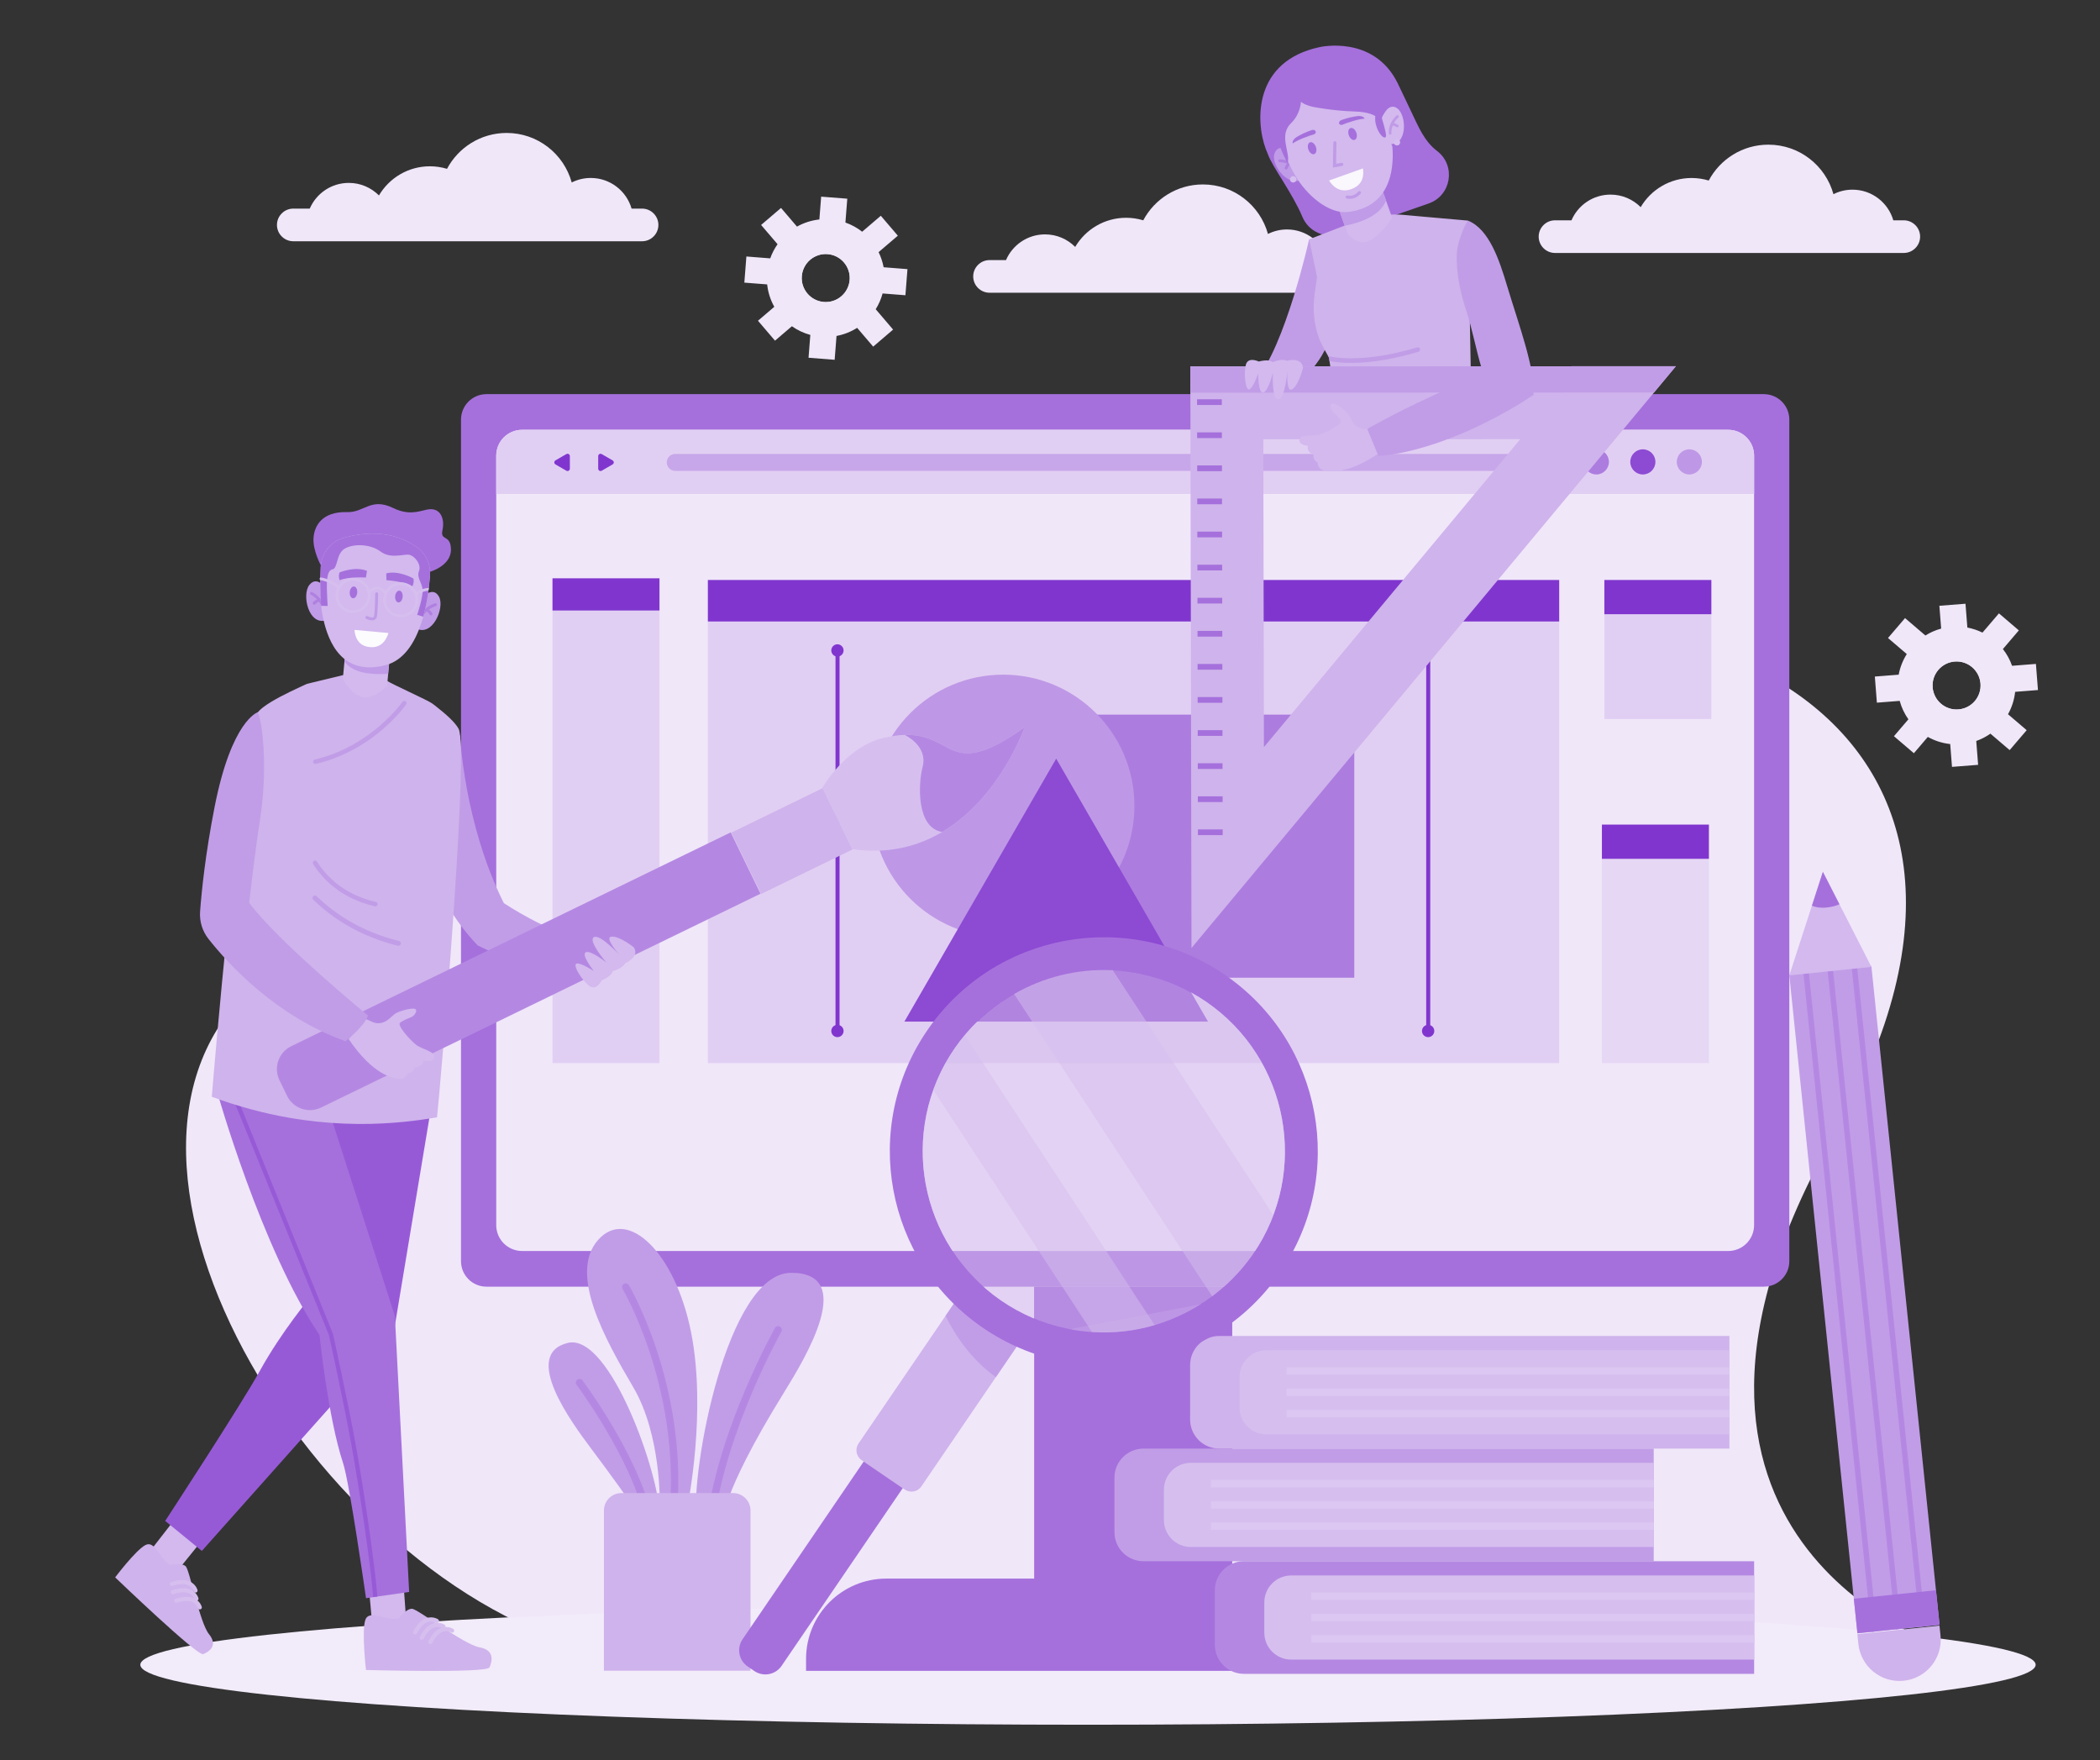 <?xml version="1.0" encoding="utf-8"?>
<!-- Generator: Adobe Illustrator 17.0.0, SVG Export Plug-In . SVG Version: 6.00 Build 0)  -->
<!DOCTYPE svg PUBLIC "-//W3C//DTD SVG 1.1//EN" "http://www.w3.org/Graphics/SVG/1.1/DTD/svg11.dtd">
<svg version="1.1" id="Layer_1" xmlns="http://www.w3.org/2000/svg" xmlns:xlink="http://www.w3.org/1999/xlink" x="0px" y="0px"
	 viewBox="0 0 550 461" enable-background="new 0 0 550 461" xml:space="preserve">
<rect x="0" y="0" width="550" height="461" fill="#333333" stroke="none"/>
<g id="Layer_5">
	<g>
		<path fill="#F0E7F9" d="M339.967,174.583c99.771-35.137,202.327,13.555,140.408,122.523
			c-60.231,105.999,28.454,134.087,28.454,134.087l-362.726-1.961C72.284,402.519,9.472,286.387,78.56,249.86
			c0,0,43.957-8.46,47.905-39.135s-13.535-55.836,14.663-75.119s75.622-13.981,119.56,23.594
			C294.526,188.137,339.967,174.583,339.967,174.583z"/>
	</g>
	<ellipse fill="#F2EBFA" cx="284.948" cy="435.963" rx="248.198" ry="15.703"/>
	<g>
		<path fill="#F0E7F9" d="M172.436,58.904c0,1.173-0.478,2.243-1.257,3.017c-0.769,0.779-1.839,1.257-3.012,1.257H76.805
			c-2.347,0-4.269-1.923-4.269-4.274c0-1.173,0.478-2.243,1.257-3.017c0.769-0.779,1.839-1.257,3.012-1.257h4.318
			c1.706-3.963,5.644-6.733,10.229-6.733c3.086,0,5.876,1.257,7.897,3.283c2.691-4.565,7.655-7.631,13.339-7.631
			c1.563,0,3.066,0.236,4.486,0.665c2.972-5.59,8.848-9.396,15.621-9.396c8.134,0,14.976,5.492,17.041,12.965
			c1.498-0.749,3.189-1.178,4.983-1.178c5.072,0,9.351,3.387,10.697,8.025h2.751C170.513,54.63,172.436,56.553,172.436,58.904z"/>
		<path fill="#F0E7F9" d="M502.888,61.969c0,1.173-0.478,2.243-1.257,3.017c-0.769,0.779-1.839,1.257-3.012,1.257h-91.362
			c-2.347,0-4.269-1.923-4.269-4.274c0-1.173,0.478-2.243,1.257-3.017c0.769-0.779,1.839-1.257,3.012-1.257h4.318
			c1.706-3.963,5.644-6.733,10.229-6.733c3.086,0,5.876,1.257,7.897,3.283c2.691-4.565,7.655-7.631,13.339-7.631
			c1.563,0,3.066,0.237,4.486,0.665c2.972-5.59,8.848-9.395,15.621-9.395c8.134,0,14.976,5.492,17.041,12.964
			c1.498-0.749,3.189-1.178,4.983-1.178c5.072,0,9.351,3.387,10.697,8.025h2.751C500.965,57.695,502.888,59.617,502.888,61.969z"/>
		<path fill="#F0E7F9" d="M354.787,72.385c0,1.173-0.478,2.243-1.257,3.017c-0.769,0.779-1.839,1.257-3.012,1.257h-91.362
			c-2.347,0-4.269-1.923-4.269-4.274c0-1.173,0.478-2.243,1.257-3.017c0.769-0.779,1.839-1.257,3.012-1.257h4.318
			c1.706-3.963,5.644-6.733,10.228-6.733c3.086,0,5.876,1.257,7.897,3.283c2.691-4.565,7.655-7.631,13.339-7.631
			c1.563,0,3.066,0.236,4.486,0.665c2.972-5.59,8.848-9.395,15.621-9.395c8.134,0,14.976,5.492,17.041,12.965
			c1.498-0.749,3.189-1.178,4.983-1.178c5.072,0,9.351,3.387,10.697,8.025h2.751C352.865,68.111,354.787,70.034,354.787,72.385z"/>
	</g>
	<rect x="270.855" y="336.947" fill="#A570DC" width="51.871" height="99.331"/>
	<path fill="#A570DC" d="M382.643,437.556H211.111v-3.138c0-11.61,9.412-21.022,21.022-21.022h129.489
		c11.61,0,21.022,9.412,21.022,21.022v3.138H382.643z"/>
	<polygon fill="#975AD7" points="322.726,339.979 270.855,349.861 270.855,336.947 322.726,336.947 	"/>
	<path fill="#A570DC" d="M468.633,109.891v220.381c0,3.687-2.988,6.675-6.676,6.675H127.412c-3.687,0-6.675-2.988-6.675-6.675
		V109.891c0-3.687,2.988-6.676,6.675-6.676h334.545C465.645,103.215,468.633,106.203,468.633,109.891z"/>
	<path fill="#F0E7F9" d="M459.406,119.335v201.493c0,3.746-3.033,6.779-6.779,6.779H136.735c-0.829,0-1.616-0.147-2.351-0.43
		c-2.582-0.945-4.418-3.432-4.418-6.349V119.335c0-3.746,3.033-6.779,6.769-6.779h315.892c0.902,0,1.774,0.178,2.561,0.504
		C457.664,114.067,459.406,116.502,459.406,119.335z"/>
	<g>
		<path fill="#E1CFF3" d="M459.407,119.332v10.031H129.963v-10.031c0-3.743,3.033-6.776,6.776-6.776h315.893
			C456.374,112.556,459.407,115.589,459.407,119.332z"/>
		<path fill="#C7A7E9" d="M174.623,121.09L174.623,121.09c0,1.228,0.995,2.223,2.223,2.223h222.515c1.228,0,2.223-0.995,2.223-2.223
			l0,0c0-1.227-0.995-2.223-2.223-2.223H176.845C175.618,118.867,174.623,119.863,174.623,121.09z"/>
		<g>
			<path fill="#8036CE" d="M149.252,121.09v1.647c0,0.472-0.511,0.768-0.92,0.531l-1.426-0.823l-1.426-0.823
				c-0.409-0.236-0.409-0.827,0-1.063l1.426-0.823l1.426-0.823c0.409-0.236,0.92,0.059,0.92,0.531V121.09z"/>
			<path fill="#8036CE" d="M156.672,121.09v1.647c0,0.472,0.511,0.768,0.92,0.531l1.426-0.823l1.426-0.823
				c0.409-0.236,0.409-0.827,0-1.063l-1.426-0.823l-1.426-0.823c-0.409-0.236-0.92,0.059-0.92,0.531V121.09z"/>
		</g>
		<g>
			<circle fill="#8D4AD3" cx="430.268" cy="120.959" r="3.291"/>
			<circle fill="#AC7CDF" cx="418.091" cy="120.959" r="3.291"/>
			<circle fill="#BE98E6" cx="442.446" cy="120.959" r="3.291"/>
		</g>
	</g>
	<g>
		<rect x="144.702" y="151.45" fill="#E1CFF3" width="28.02" height="126.949"/>
		<rect x="144.702" y="151.45" fill="#8036CE" width="28.02" height="8.424"/>
	</g>
	<g>
		<rect x="419.549" y="215.944" fill="#E6D7F5" width="28.02" height="62.455"/>
		<rect x="419.549" y="215.944" fill="#8036CE" width="28.02" height="8.96"/>
	</g>
	<g>
		<rect x="420.19" y="151.888" fill="#E1CFF3" width="28.02" height="36.403"/>
		<rect x="420.19" y="151.888" fill="#8036CE" width="28.02" height="8.96"/>
	</g>
	<g>
		<g>
			<g>
				<g>
					<rect x="185.396" y="151.89" fill="#E1CFF3" width="222.962" height="126.509"/>
					<g>
						<rect x="285.801" y="187.142" fill="#AC7CDF" width="68.895" height="68.895"/>
						<circle fill="#BE98E6" cx="262.728" cy="211.054" r="34.382"/>
						<polygon fill="#8D4AD3" points="276.625,267.534 236.869,267.534 256.747,233.104 276.625,198.674 296.503,233.104 
							316.381,267.534 						"/>
					</g>
					<rect x="185.396" y="151.89" fill="#8036CE" width="222.962" height="10.861"/>
				</g>
			</g>
		</g>
		<g>
			<g>
				<path fill="#8036CE" d="M219.353,270.52c-0.294,0-0.531-0.238-0.531-0.531V170.09c0-0.294,0.238-0.531,0.531-0.531
					c0.294,0,0.531,0.237,0.531,0.531v99.899C219.884,270.283,219.647,270.52,219.353,270.52z"/>
			</g>
			<circle fill="#8036CE" cx="219.328" cy="170.332" r="1.612"/>
			<circle fill="#8036CE" cx="219.328" cy="269.989" r="1.612"/>
		</g>
		<g>
			<g>
				<path fill="#8036CE" d="M374.06,270.52c-0.294,0-0.531-0.238-0.531-0.531V170.09c0-0.294,0.237-0.531,0.531-0.531
					s0.531,0.237,0.531,0.531v99.899C374.591,270.283,374.354,270.52,374.06,270.52z"/>
			</g>
			<circle fill="#8036CE" cx="374.036" cy="170.332" r="1.613"/>
			<circle fill="#8036CE" cx="374.036" cy="269.989" r="1.613"/>
		</g>
	</g>
	<g>
		<g>
			<g>
				<g>
					<path fill="#D3B9EE" d="M46.142,397.401l-6.503,8.363c0,0,1.188,3.738,6.003,6.619l7.777-9.622L46.142,397.401z"/>
					<g>
						<g>
							<path fill="#CFB3EC" d="M44.562,409.793c0,0,3.042-0.63,4.083,0.381c1.041,1.011,3.653,14.768,6.097,17.778
								s-0.016,4.609-1.521,5.219c-1.504,0.61-23.059-20.094-23.059-20.094s5.328-7.078,7.898-8.452
								C40.63,403.25,41.835,408.336,44.562,409.793z"/>
						</g>
						<g>
							<g>
								<path fill="#D6BFEF" d="M45.065,417.408c-0.131-0.055-0.24-0.16-0.293-0.299c-0.103-0.271,0.042-0.571,0.323-0.67
									c0.094-0.033,2.328-0.807,4.064-0.406c2.311,0.531,2.799,2.439,2.819,2.52c0.069,0.281-0.113,0.562-0.405,0.627
									c-0.292,0.066-0.584-0.109-0.653-0.39c-0.013-0.052-0.37-1.361-2.015-1.741c-1.415-0.327-3.417,0.365-3.437,0.372
									C45.332,417.468,45.188,417.46,45.065,417.408z"/>
							</g>
							<g>
								<path fill="#D6BFEF" d="M44.817,415.279c-0.131-0.055-0.24-0.16-0.293-0.299c-0.103-0.271,0.042-0.571,0.324-0.67
									c0.094-0.033,2.328-0.808,4.064-0.407c2.313,0.532,2.8,2.439,2.819,2.52c0.069,0.281-0.113,0.562-0.405,0.627
									c-0.292,0.066-0.585-0.109-0.653-0.39c-0.014-0.052-0.371-1.361-2.015-1.742c-1.421-0.327-3.417,0.365-3.437,0.372
									C45.084,415.339,44.941,415.331,44.817,415.279z"/>
							</g>
							<g>
								<path fill="#D6BFEF" d="M45.938,419.683c-0.131-0.055-0.24-0.16-0.293-0.299c-0.103-0.271,0.042-0.571,0.324-0.67
									c0.094-0.033,2.328-0.807,4.064-0.407c2.313,0.532,2.799,2.439,2.819,2.52c0.068,0.281-0.113,0.562-0.406,0.627
									c-0.292,0.066-0.585-0.109-0.653-0.39c-0.014-0.052-0.371-1.361-2.015-1.741c-1.421-0.328-3.417,0.365-3.437,0.372
									C46.206,419.743,46.062,419.735,45.938,419.683z"/>
							</g>
						</g>
					</g>
				</g>
				<g>
					<path fill="#975AD7" d="M87.234,283.852l-5.871,55.749c0,0-7.697,9.175-13.314,19.406
						c-4.714,8.587-24.785,39.286-24.785,39.286l9.602,7.852l50.086-56.213l11.079-66.649L87.234,283.852z"/>
				</g>
			</g>
			<g>
				<g>
					<path fill="#D3B9EE" d="M96.398,413.449l0.986,10.815c0,0,3.484,2.096,9.068,1.101l-0.915-12.642L96.398,413.449z"/>
					<g>
						<g>
							<path fill="#CFB3EC" d="M104.481,423.845c0,0,1.902-2.633,3.444-2.544s13.561,9.366,17.644,10.088
								c4.083,0.722,3.335,3.731,2.611,5.273c-0.724,1.543-32.328,0.658-32.328,0.658s-1.165-10.202-0.17-13.105
								S101.307,424.574,104.481,423.845z"/>
						</g>
						<g>
							<g>
								<path fill="#D6BFEF" d="M110.626,429.401c-0.134,0.05-0.288,0.046-0.427-0.022c-0.27-0.132-0.381-0.457-0.249-0.727
									c0.044-0.09,1.098-2.218,2.639-3.119c2.05-1.202,3.776-0.109,3.849-0.061c0.252,0.163,0.323,0.5,0.159,0.752
									c-0.163,0.252-0.5,0.323-0.752,0.159c-0.047-0.029-1.247-0.765-2.708,0.089c-1.256,0.735-2.203,2.64-2.212,2.66
									C110.862,429.262,110.753,429.355,110.626,429.401z"/>
							</g>
							<g>
								<path fill="#D6BFEF" d="M108.914,427.976c-0.134,0.049-0.288,0.046-0.427-0.022c-0.269-0.132-0.381-0.457-0.249-0.727
									c0.044-0.09,1.098-2.218,2.639-3.12c2.052-1.203,3.776-0.109,3.849-0.061c0.252,0.163,0.323,0.5,0.159,0.752
									c-0.163,0.252-0.5,0.323-0.752,0.159c-0.047-0.029-1.248-0.765-2.708,0.088c-1.261,0.738-2.202,2.64-2.212,2.66
									C109.15,427.836,109.041,427.929,108.914,427.976z"/>
							</g>
							<g>
								<path fill="#D6BFEF" d="M112.895,430.504c-0.135,0.05-0.288,0.046-0.427-0.022c-0.269-0.132-0.381-0.458-0.249-0.727
									c0.044-0.09,1.098-2.218,2.639-3.12c2.052-1.203,3.776-0.109,3.849-0.061c0.251,0.163,0.323,0.5,0.159,0.752
									c-0.163,0.251-0.5,0.323-0.752,0.159c-0.047-0.029-1.248-0.765-2.708,0.088c-1.261,0.738-2.202,2.64-2.211,2.659
									C113.131,430.364,113.022,430.457,112.895,430.504z"/>
							</g>
						</g>
					</g>
				</g>
				<g>
					<g>
						<path fill="#A570DC" d="M56.734,285.461c0,0,11.711,41.651,26.945,64.121c0,0,2.277,21.863,6.159,33.507
							c1.705,5.093,6.024,35.437,6.024,35.437l1.873-0.269l1.111-0.168l8.312-1.2l-3.736-72.22l-18.307-57.031l-23.636-1.817
							l-1.256-0.09L56.734,285.461z"/>
					</g>
					<g>
						<path fill="#975AD7" d="M60.223,285.73l25.913,63.885c0.011,0.079,3.87,17.421,6.046,29.615
							c1.952,10.848,4.79,29.738,5.553,39.026l1.111-0.168c-0.774-9.378-3.556-27.955-5.553-39.06
							c-2.187-12.205-6.058-29.57-6.091-29.749L61.479,285.82L60.223,285.73z"/>
					</g>
				</g>
			</g>
			<path fill="#C19DE7" d="M112.354,225.735c3.309,12.594,12.793,21.864,12.793,21.864c5.458,2.799,20.083,8.691,25.248,7.846
				c-0.191-3.52,0.21-5.962,0.936-10.259c-7.009-0.49-19.366-8.669-19.366-8.669c-10.464-20.865-11.471-43.964-11.471-43.964
				C112.949,199.976,112.354,225.735,112.354,225.735z"/>
			<g>
				<g>
					<g>
						<path fill="#CFB3EC" d="M56.904,270.666c-0.04,0.401-0.073,0.797-0.108,1.187c-0.641,7.124-1.109,12.647-1.322,15.361
							c6.71,2.491,13.48,4.323,20.312,5.508c0.311,0.052,0.617,0.103,0.928,0.155c0.166,0.027,0.332,0.054,0.498,0.078
							c0.367,0.06,0.737,0.118,1.101,0.168c0.408,0.064,0.813,0.122,1.224,0.18c4.663,0.644,9.353,0.986,14.073,1.03
							c0.954,0.007,1.903,0.002,2.858-0.014c0.062,0,0.121-0.001,0.183-0.001c0.243-0.004,0.486-0.012,0.732-0.019
							c0.148-0.004,0.296-0.009,0.441-0.013c5.507-0.153,11.051-0.72,16.635-1.691c0.127-1.229,0.299-3.054,0.509-5.354
							c0.039-0.428,0.079-0.867,0.118-1.328v-0.003c0.297-3.291,0.651-7.389,1.037-12.022c0.033-0.396,0.067-0.795,0.101-1.199
							c0.255-3.085,0.524-6.39,0.797-9.837c0.03-0.399,0.064-0.798,0.095-1.2c0.278-3.535,0.56-7.208,0.838-10.938
							c0.169-2.277,0.338-4.575,0.5-6.877c0.165-2.331,0.328-4.665,0.483-6.984c0.034-0.505,0.069-1.01,0.1-1.515
							c1.464-21.94,2.376-42.145,1.054-44.529c-0.916-1.65-3.173-3.696-5.859-5.796c-0.328-0.255-0.662-0.513-1.002-0.771
							c-1.147-0.87-10.758-5.144-11.95-6.001l-10.417-1.689c-0.068,0.032-10.4,2.499-10.468,2.528
							c-0.453,0.207-0.913,0.416-1.366,0.626c-3.908,1.803-7.777,3.725-10.063,5.476c-0.333,0.253-0.634,0.504-0.893,0.752
							c-0.207,0.197-0.393,0.39-0.547,0.582c-0.143,0.173-0.294,0.472-0.45,0.887c-1.689,4.493-4.007,22.547-6.136,42.225
							c-0.152,1.41-0.302,2.829-0.453,4.252c-0.066,0.623-0.132,1.249-0.198,1.876c-0.048,0.43-0.094,0.863-0.136,1.293
							c-0.023,0.217-0.045,0.43-0.068,0.647c-0.113,1.071-0.222,2.14-0.328,3.202c-0.081,0.787-0.161,1.572-0.241,2.356
							C58.521,253.171,57.612,262.809,56.904,270.666z"/>
					</g>
				</g>
				<g>
					<g>
						<path fill="#C19DE7" d="M82.049,235.63c5.164,4.991,12.328,9.599,22.151,12.034c0.379,0.094,0.754-0.178,0.786-0.567
							c0-0.004,0.001-0.009,0.001-0.013c0.026-0.31-0.181-0.591-0.483-0.666c-9.574-2.372-16.547-6.864-21.577-11.724
							c-0.375-0.363-1.001-0.134-1.065,0.384c-0.001,0.005-0.001,0.011-0.002,0.016C81.837,235.292,81.905,235.491,82.049,235.63z"
							/>
					</g>
					<g>
						<path fill="#C19DE7" d="M81.929,225.963l0.001,0.027c0.004,0.103,0.034,0.202,0.089,0.29c0.35,0.555,0.746,1.136,1.198,1.729
							c2.473,3.253,7.072,7.509,14.956,9.325c0.05,0.012,0.103,0.016,0.152,0.014c0.256-0.01,0.485-0.19,0.546-0.452
							c0.072-0.312-0.123-0.625-0.437-0.698c-8.486-1.954-13.078-6.857-15.423-10.574C82.688,225.115,81.904,225.362,81.929,225.963
							z"/>
					</g>
					<g>
						<path fill="#C19DE7" d="M81.994,199.525c0,0.004,0.001,0.008,0.001,0.012c0.036,0.346,0.369,0.589,0.708,0.51
							c7.01-1.642,12.445-4.999,16.044-7.834c4.956-3.909,7.521-7.603,7.629-7.759c0.183-0.264,0.116-0.628-0.15-0.81
							c-0.263-0.183-0.628-0.114-0.81,0.15c-0.088,0.13-8.186,11.647-22.977,15.115C82.156,198.974,81.964,199.236,81.994,199.525z"
							/>
					</g>
				</g>
			</g>
			<g>
				<path fill="#A570DC" d="M112.223,149.86c0,0,6.049-1.511,5.88-6.124c-0.144-3.926-2.869-1.938-2.214-4.936
					c0.655-2.998-0.552-6.123-4.115-5.337c-2.36,0.521-4.798,1.504-8.833-0.442c-5.829-2.811-7.523,1.219-12.036,1.09
					c-6.658-0.19-8.6,3.699-8.795,6.808c-0.204,3.244,1.921,7.126,1.921,7.126L112.223,149.86z"/>
				<g>
					<path fill="#C09BE7" d="M110.633,156.432c0,0,2.759-3.056,4.341-0.176c1.582,2.879-1.735,10.655-6.036,8.291L110.633,156.432z"
						/>
					<g>
						<path fill="#AF80E0" d="M110.142,162.159c0.165,0.015,0.327-0.081,0.39-0.243c0.92-2.41,3.574-3.179,3.6-3.187
							c0.202-0.057,0.32-0.266,0.264-0.468s-0.266-0.32-0.467-0.265c-0.124,0.035-3.048,0.873-4.107,3.648
							c-0.075,0.196,0.024,0.416,0.22,0.491C110.075,162.149,110.108,162.156,110.142,162.159z"/>
					</g>
					<g>
						<path fill="#AF80E0" d="M112.842,161.149c0.07,0.007,0.143-0.007,0.21-0.042c0.186-0.097,0.258-0.327,0.161-0.513
							c-0.016-0.031-0.407-0.764-1.316-1.275c-0.182-0.103-0.414-0.038-0.517,0.145s-0.038,0.415,0.145,0.517
							c0.703,0.395,1.011,0.958,1.014,0.964C112.602,161.066,112.718,161.138,112.842,161.149z"/>
					</g>
				</g>
				<g>
					<path fill="#C09BE7" d="M85.279,154.119c0,0-2.161-3.505-4.238-0.959c-2.077,2.546-0.221,10.793,4.436,9.246L85.279,154.119z"
						/>
					<g>
						<path fill="#AF80E0" d="M84.725,159.841c-0.165-0.015-0.307-0.138-0.339-0.31c-0.468-2.537-2.939-3.773-2.964-3.785
							c-0.188-0.092-0.266-0.32-0.175-0.508c0.092-0.188,0.319-0.267,0.507-0.176c0.116,0.056,2.84,1.41,3.379,4.331
							c0.038,0.206-0.098,0.405-0.305,0.443C84.794,159.843,84.759,159.844,84.725,159.841z"/>
					</g>
					<g>
						<g>
							<path fill="#AF80E0" d="M82.252,158.359c-0.07-0.007-0.139-0.032-0.199-0.079c-0.165-0.129-0.195-0.368-0.066-0.534
								c0.022-0.028,0.538-0.678,1.525-1.016c0.198-0.068,0.414,0.038,0.482,0.237c0.068,0.198-0.038,0.415-0.236,0.482
								c-0.763,0.261-1.168,0.76-1.172,0.764C82.504,158.32,82.377,158.37,82.252,158.359z"/>
						</g>
					</g>
				</g>
				<path fill="#D3B9EE" d="M90.532,169.718l-0.727,7.967c0,0,2.006,4.274,5.194,4.843c3.184,0.573,6.381-2.94,6.381-2.94
					l0.752-8.247L90.532,169.718z"/>
				<path fill="#C09BE7" d="M90.532,169.718l-0.322,3.535c1.938,2.589,5.712,3.536,11.455,3.216l0.468-5.128L90.532,169.718z"/>
				<path fill="#D3B9EE" d="M84,148.493c-0.137,3.109-0.196,7.009,0.114,10.156l-0.001,0.009c-0.001,0.009,0.001,0.018,0.003,0.03
					c0,0.003,0.003,0.003,0.002,0.006c0.077,0.769,0.176,1.494,0.296,2.15c0.073,0.385,0.153,0.788,0.247,1.201
					c1.348,6.097,4.941,15.071,16.295,12.151c4.781-1.228,7.63-5.791,9.331-10.866c0.1-0.303,0.196-0.603,0.282-0.892
					c0.059-0.193,0.116-0.379,0.168-0.563l0.079-0.272c0.013-0.047,0.022-0.079,0.027-0.099c0.004-0.012,0.004-0.018,0.004-0.018
					c1.09-3.922,1.568-7.945,1.777-10.832c0.212-2.944-1.149-5.779-3.575-7.461c-6.569-4.561-14.016-3.762-19-2.351
					C86.591,141.82,84.154,144.905,84,148.493z"/>
				
					<ellipse transform="matrix(0.996 0.091 -0.091 0.996 14.464 -7.767)" fill="#A570DC" cx="92.601" cy="155.087" rx="0.983" ry="1.546"/>
				
					<ellipse transform="matrix(0.996 0.091 -0.091 0.996 14.612 -8.842)" fill="#A570DC" cx="104.49" cy="156.174" rx="0.983" ry="1.546"/>
				<path fill="#A570DC" d="M88.926,149.905c0,0,4.026-1.693,7.183-0.409l-0.275,1.746c0,0-4.598-0.289-6.89,0.698
					C88.722,151.275,88.677,150.599,88.926,149.905z"/>
				<path fill="#A570DC" d="M108.285,151.5c0,0-3.801-2.216-7.121-1.346l0.047,1.78c0,0,4.631,0.311,6.792,1.597
					C108.31,152.895,108.443,152.225,108.285,151.5z"/>
				<g>
					<path fill="#C09BE7" d="M97.239,162.449c-0.639-0.058-1.249-0.364-1.344-0.413c-0.186-0.097-0.258-0.326-0.162-0.512
						c0.096-0.186,0.326-0.259,0.512-0.162c0.329,0.17,1.13,0.462,1.505,0.282c0.072-0.035,0.173-0.108,0.218-0.336
						c0.257-1.309,0.3-5.772,0.3-5.817c0.002-0.21,0.174-0.379,0.384-0.377c0.211,0.002,0.378,0.174,0.376,0.383
						c-0.002,0.186-0.043,4.579-0.314,5.957c-0.102,0.519-0.401,0.762-0.635,0.874C97.824,162.451,97.528,162.476,97.239,162.449z"
						/>
				</g>
				<path fill="#FCFBFE" d="M101.732,165.766c-0.419,1.419-1.617,3.992-4.834,3.699c-3.225-0.294-3.908-2.807-4.066-4.511
					L101.732,165.766z"/>
				<path fill="#A570DC" d="M83.999,148.491c-0.134,3.11-0.192,7.008,0.115,10.158l1.703,0.035c0,0-0.171-2.652-0.205-4.372
					c-0.034-1.721-0.065-4.933,1.425-5.198c1.485-0.261,0.966-3.971,3.127-5.361c2.161-1.394,6.713-1.416,9.521,0.688
					c2.808,2.099,6.34,0.439,7.681,0.882c1.345,0.439,3.035,2.502,2.37,4.223c-0.668,1.718,0.748,2.931,0.948,4.792
					c0.2,1.862-1.422,6.675-1.422,6.675l1.587,0.473c1.091-3.923,1.568-7.944,1.778-10.829c0.212-2.946-1.148-5.78-3.574-7.463
					c-6.572-4.561-14.018-3.763-19.001-2.352C86.592,141.82,84.154,144.907,83.999,148.491z"/>
				<g>
					<g>
						<path fill="#D6BFEF" d="M100.37,156.657c0.23-2.521,2.468-4.385,4.99-4.156c2.521,0.23,4.385,2.468,4.155,4.99
							c-0.23,2.521-2.468,4.385-4.99,4.155C102.004,161.417,100.14,159.179,100.37,156.657z M101.083,156.722
							c-0.194,2.128,1.379,4.018,3.508,4.212c2.128,0.194,4.018-1.379,4.212-3.508c0.194-2.128-1.379-4.018-3.508-4.212
							C103.166,153.021,101.277,154.594,101.083,156.722z"/>
					</g>
					<g>
						<path fill="#D6BFEF" d="M87.872,155.517c0.23-2.521,2.468-4.385,4.99-4.156c2.521,0.23,4.385,2.468,4.155,4.99
							c-0.23,2.521-2.468,4.385-4.99,4.156C89.506,160.277,87.642,158.039,87.872,155.517z M88.585,155.582
							c-0.194,2.128,1.379,4.018,3.508,4.212c2.128,0.194,4.018-1.379,4.212-3.508c0.194-2.128-1.379-4.018-3.508-4.212
							C90.668,151.881,88.779,153.454,88.585,155.582z"/>
					</g>
					<g>
						<path fill="#D6BFEF" d="M112.228,153.955c0.18,0.197,0.046,0.646-0.164,0.74c-1.696,0.178-2.91,1.16-2.927,1.174
							c-0.074,0.061-0.168,0.087-0.259,0.079c-0.091-0.008-0.181-0.051-0.243-0.127c-0.128-0.153-0.107-0.379,0.046-0.504
							C108.76,155.251,110.204,154.077,112.228,153.955z"/>
					</g>
					<g>
						<path fill="#D6BFEF" d="M89.01,153.973c-0.08,0.097-0.199,0.144-0.314,0.134c-0.068-0.006-0.133-0.03-0.19-0.075
							c-0.027-0.021-2.351-1.837-4.635-2.105c-0.237-0.246-0.193-0.483,0.003-0.72c2.516,0.258,4.959,2.172,5.077,2.264
							C89.104,153.594,89.131,153.819,89.01,153.973z"/>
					</g>
					<g>
						<path fill="#D6BFEF" d="M96.859,155.302c0.009-0.01,0.96-1.078,2.074-0.977c1.102,0.101,1.763,1.313,1.77,1.326l0.632-0.335
							c-0.034-0.064-0.845-1.567-2.337-1.703c-1.482-0.135-2.63,1.164-2.679,1.22L96.859,155.302z"/>
					</g>
				</g>
			</g>
			<g>
				<g>
					<path fill="#B488E2" d="M75.179,286.959l-1.981-4.069c-1.612-3.312-0.234-7.304,3.079-8.916l115.099-55.998l7.815,16.062
						L84.093,290.037C80.781,291.649,76.791,290.27,75.179,286.959z"/>
					
						<rect x="198.346" y="206.845" transform="matrix(0.438 0.899 -0.899 0.438 314.578 -62.538)" fill="#CFB3EC" width="17.862" height="26.664"/>
					<path fill="#D6BFEF" d="M246.774,217.868c-6.288,3.727-14.093,5.871-23.603,4.505l-7.819-16.061c0,0,6.121-10.709,15.91-13.048
						c2.174-0.516,4.042-0.763,5.678-0.809c0,0,0,0,0.008,0.002c13.281-0.386,11.301,12.233,31.393-1.991
						C268.341,190.466,262.041,208.824,246.774,217.868z"/>
					<path fill="#B488E2" d="M246.774,217.868c-6.775-1.028-6.324-12.523-5.135-17.052c1.423-5.416-4.454-8.247-4.69-8.36
						c13.281-0.386,11.301,12.233,31.393-1.991C268.341,190.466,262.041,208.824,246.774,217.868z"/>
				</g>
			</g>
			<g>
				<g>
					<path fill="#D3B9EE" d="M95.85,266.852l1.659,0.761c1.482,0.68,3.009,0.324,4.282-0.696c0.562-0.451,1.453-1.339,1.898-1.58
						c1.25-0.678,4.161-1.443,4.978-1.133c0.817,0.311-0.006,1.718-0.862,2.108c-0.856,0.389-2.117,0.807-3.01,1.503
						c-0.893,0.696,2.609,4.545,4.178,5.786s5.106,1.716,4.735,3.319c-0.37,1.603-2.796,0.751-2.796,0.751s0.077,1.632-2.356,1.84
						c0,0-0.248,1.451-1.814,1.567c0,0-0.609,1.702-2.256,1.468c-1.647-0.234-6.773-0.997-13.178-10.453L95.85,266.852z"/>
				</g>
				<path fill="#C19DE7" d="M96.38,265.951c0,0-23.584-19.344-31.121-29.535c0,0,1.359-12.126,2.846-21.826
					c0.963-6.285,1.29-12.654,0.895-19c-0.222-3.56-0.655-7.006-1.47-9.074c0,0-6.844,2.006-11.323,24.795
					c-2.438,12.405-3.418,22.25-3.8,27.383c-0.192,2.588,0.592,5.15,2.197,7.188c4.996,6.345,17.524,20.224,35.883,26.786
					C90.486,272.667,95.369,268.882,96.38,265.951z"/>
			</g>
			<path fill="#D3B9EE" d="M166.009,248.09c0,0-3.615-2.93-5.796-2.814s2.072,4.838,2.072,4.838s-5.177-5.663-6.766-4.686
				c-1.589,0.978,3.283,6.623,3.283,6.623s-4.092-3.303-5.384-2.675c-1.292,0.628,2.099,4.9,2.099,4.9s-3.508-2.289-4.54-1.921
				s1.399,4.308,3.301,5.798s3.33-1.426,3.33-1.426s2.665-1.067,2.836-2.405c0,0,2.611-0.672,3.276-2.072
				C163.72,252.249,167.623,250.687,166.009,248.09z"/>
		</g>
	</g>
	<g>
		<g>
			<g>
				<g>
					
						<rect x="401.577" y="329.757" transform="matrix(-0.103 -0.995 0.995 -0.103 199.724 861.28)" fill="#C19DE7" width="173.426" height="21.618"/>
					<g>
						
							<rect x="395.243" y="340.499" transform="matrix(-0.103 -0.995 0.995 -0.103 192.09 855.699)" fill="#B488E2" width="173.426" height="1.441"/>
						
							<rect x="401.577" y="339.845" transform="matrix(-0.103 -0.995 0.995 -0.103 199.725 861.279)" fill="#B488E2" width="173.426" height="1.441"/>
						
							<rect x="407.908" y="339.19" transform="matrix(-0.103 -0.995 0.995 -0.103 207.357 866.854)" fill="#B488E2" width="173.425" height="1.441"/>
					</g>
				</g>
				<g>
					
						<rect x="492.191" y="411.49" transform="matrix(-0.103 -0.995 0.995 -0.103 127.727 959.805)" fill="#A570DC" width="9.069" height="21.618"/>
				</g>
				<path fill="#CFB3EC" d="M486.458,427.934l0.265,2.567c0.614,5.938,5.925,10.255,11.863,9.641l0,0
					c5.938-0.613,10.255-5.925,9.641-11.863l-0.266-2.567L486.458,427.934z"/>
				<g>
					<polygon fill="#D3B9EE" points="490.136,253.205 468.633,255.427 473.527,240.33 474.545,237.189 477.422,228.316 
						481.759,236.806 483.448,240.112 					"/>
					<path fill="#A570DC" d="M481.759,236.806c-0.905,0.396-2.017,0.712-3.371,0.852c-1.616,0.167-2.876-0.067-3.842-0.469
						l2.877-8.873L481.759,236.806z"/>
				</g>
			</g>
		</g>
	</g>
	<g>
		<path fill="#C19DE7" d="M342.866,62.666c0,0-6.222,28.105-14.18,37.222h11.652c0,0,8.45-6.385,8.755-16.262
			C349.398,73.748,342.866,62.666,342.866,62.666z"/>
		<path fill="#A570DC" d="M373.94,53.368c-7.657,2.7-15.337,5.337-23.043,7.895c-3.928,1.305-8.188-0.651-9.788-4.468
			c-0.008-0.02-0.017-0.039-0.025-0.059c-2.563-6.098-7.825-13.043-8.949-16.19l-0.015-0.043c-0.229-0.507-0.439-1.02-0.626-1.533
			c-2.758-7.527-3.03-22.977,14.123-26.632c0,0,14.136-3.302,20.424,9.419c0,0,2.831,5.894,4.843,10.175
			c2.295,4.884,4.038,6.47,5.561,7.657c4.919,3.836,3.651,11.605-2.232,13.68C374.122,53.304,374.031,53.336,373.94,53.368z"/>
		<g>
			<g>
				<path fill="#CFB3EC" d="M344.941,72.55c-0.457,3.972-1.718,7.999-0.033,14.324c0.535,2.008,1.361,3.603,2.923,6.359
					c0.078,0.156,0.167,0.312,0.268,0.469c0.034,0.279,0.067,0.558,0.1,0.837c1.015,7.051,0.748,3.313,0.636,9.115h36.491
					l-0.848-45.885l-11.524-1.015h-0.011l-1.986-0.178l-0.112-0.011l-3.113-0.279c-0.268-0.022-0.535-0.045-0.814-0.067
					c-4.184-0.257-8.367,0.402-12.283,1.908l-0.134,0.045l-1.729,0.669l-0.1,0.045l-1.696,0.647l-8.11,3.135
					C343.279,64.495,344.573,70.709,344.941,72.55z"/>
			</g>
			<g>
				<g>
					<path fill="#C19DE7" d="M348.091,93.702c0.034,0.28,0.073,0.559,0.103,0.837c1.999,0.427,8.276,1.309,18.947-1.247
						c1.383-0.332,2.842-0.721,4.374-1.178c0.315-0.092,0.492-0.423,0.4-0.738c-0.095-0.31-0.426-0.491-0.736-0.396
						c-15.392,4.572-23.251,2.277-23.329,2.256c-0.009-0.002-0.014-0.005-0.022-0.007C347.913,93.383,348,93.541,348.091,93.702z"/>
				</g>
			</g>
		</g>
		<g>
			<g>
				<g>
					<path fill="#C09BE7" d="M338.005,39.433c0,0-3.396-2.127-4.26,0.944s4.179,9.428,7.805,6.141L338.005,39.433z"/>
					<circle fill="#D6BFEF" cx="338.688" cy="46.973" r="0.826"/>
					<g>
						<g>
							<path fill="#AF80E0" d="M339.822,44.613c-0.157,0.056-0.337,0.009-0.435-0.126c-1.458-1.998-4.216-2.033-4.244-2.034
								c-0.209-0.001-0.373-0.165-0.366-0.366s0.183-0.364,0.392-0.364c0.128,0,3.166,0.031,4.845,2.332
								c0.119,0.163,0.074,0.391-0.099,0.51C339.885,44.586,339.854,44.602,339.822,44.613z"/>
						</g>
					</g>
					<g>
						<path fill="#AF80E0" d="M336.962,44.366c-0.067,0.024-0.14,0.03-0.214,0.015c-0.203-0.043-0.327-0.237-0.277-0.434
							c0.009-0.033,0.216-0.811,0.981-1.517c0.153-0.142,0.394-0.141,0.537,0.003c0.143,0.143,0.134,0.374-0.02,0.516
							c-0.591,0.545-0.759,1.146-0.76,1.152C337.176,44.228,337.08,44.324,336.962,44.366z"/>
					</g>
				</g>
				<path fill="#D3B9EE" d="M361.436,48.129l3.171,8.876c0,0-2.988,4.656-6.108,6.083c-3.115,1.429-5.582-1.968-5.582-1.968
					l-2.951-8.26L361.436,48.129z"/>
				<path fill="#C09BE7" d="M361.747,48.999l1.265,3.541c-1.303,3.168-4.834,5.386-10.809,6.576l-1.925-5.387L361.747,48.999z"/>
				<path fill="#D3B9EE" d="M337.805,43.309c0.409,0.82,0.841,1.649,1.305,2.463c3.081,5.407,8.959,10.338,13.943,9.737
					c10.761-1.296,12.102-10.591,11.633-16.927c-0.053-0.704-0.645-1.32-0.777-2.128c-0.312-1.915-0.315-4.217-0.87-6.289
					c-0.385-1.436-0.796-2.841-1.181-4.106c-1.092-3.565-4.274-6.063-7.899-6.188c-5.226-0.185-12.689,0.856-17.892,7.067
					c-1.922,2.294-2.504,5.478-1.527,8.388C335.288,37.546,336.374,40.412,337.805,43.309z"/>
				<g>
					<path fill="#C09BE7" d="M351.548,43.436c0.185-0.066,0.301-0.258,0.266-0.458c-0.04-0.223-0.253-0.372-0.476-0.332
						l-1.408,0.251l0.089-5.525c0.004-0.227-0.177-0.414-0.404-0.417c-0.226-0.003-0.414,0.177-0.417,0.404l-0.105,6.522
						l2.389-0.426C351.504,43.449,351.527,43.443,351.548,43.436z"/>
				</g>
				<path fill="#A570DC" d="M338.166,32.217c-3.258,3.165-0.37,7.346-0.856,10.134c-0.031,0.181-0.11,0.24-0.231,0.196
					c-1.471-2.948-2.58-5.869-3.341-8.134c-0.994-2.966-0.347-6.231,1.696-8.599c5.533-6.413,13.382-7.561,18.869-7.429
					c3.806,0.088,7.121,2.608,8.228,6.244c0.391,1.29,0.807,2.723,1.195,4.189c-0.509,0.615-2.023,1.354-1.719,2.416
					c0.806,2.808,1.343,4.735,0.711,4.775c-1.066,0.067-2.854-3.044-2.516-5.588c0,0-1.406-1.13-5.531-1.232
					c-5.29-0.131-10.714-1.185-10.714-1.185s-2.145-0.432-3.237-1.35C340.72,26.654,340.646,29.807,338.166,32.217z"/>
				
					<ellipse transform="matrix(-0.942 0.336 -0.336 -0.942 680.536 -39.977)" fill="#A570DC" cx="343.731" cy="38.963" rx="1.041" ry="1.638"/>
				
					<ellipse transform="matrix(-0.942 0.336 -0.336 -0.942 699.842 -50.81)" fill="#A570DC" cx="354.321" cy="35.203" rx="1.041" ry="1.638"/>
				<path fill="#A570DC" d="M339.65,35.855c0.733-0.435,2.237-1.258,3.956-1.805c0.452-0.144,0.931,0.065,0.996,0.443l0.002,0.01
					c0.052,0.302-0.184,0.601-0.55,0.702c-1.189,0.326-4.209,1.426-5.468,2.349c-0.112-0.19-0.053-0.455,0.078-0.716
					C338.863,36.442,339.222,36.11,339.65,35.855z"/>
				<path fill="#A570DC" d="M355.48,30.41c-0.845,0.116-2.534,0.409-4.219,1.052c-0.444,0.169-0.688,0.631-0.503,0.967l0.005,0.008
					c0.147,0.269,0.518,0.356,0.868,0.206c1.133-0.485,4.181-1.506,5.741-1.568c-0.031-0.219-0.242-0.389-0.507-0.511
					C356.462,30.378,355.974,30.342,355.48,30.41z"/>
				<path fill="#FAF7FD" d="M348.084,47.269c0.771,1.253,2.614,3.407,5.823,2.26c3.217-1.149,3.305-3.75,3.054-5.431L348.084,47.269
					z"/>
				<g>
					<path fill="#C09BE7" d="M354.693,51.876c-0.926,0.331-1.922,0.124-1.964,0.115c-0.217-0.046-0.356-0.26-0.309-0.478
						c0.046-0.217,0.259-0.355,0.477-0.31l0,0c0.008,0.002,0.819,0.167,1.526-0.086c0.764-0.273,1.305-0.923,1.31-0.929
						c0.141-0.172,0.395-0.197,0.566-0.056c0.172,0.14,0.198,0.393,0.058,0.565C356.328,50.731,355.674,51.525,354.693,51.876z"/>
				</g>
			</g>
			<g>
				<path fill="#D3B9EE" d="M361.973,30.844c0,0,1.54-4.271,3.994-2.465c2.454,1.806,2.696,9.642-1.845,9.33L361.973,30.844z"/>
				<circle fill="#D6BFEF" cx="365.871" cy="37.262" r="0.826"/>
				<g>
					<path fill="#C09BE7" d="M364.205,35.231c0.145-0.052,0.244-0.195,0.233-0.357c-0.166-2.386,1.767-4.069,1.787-4.085
						c0.148-0.126,0.165-0.349,0.039-0.497c-0.126-0.148-0.349-0.166-0.496-0.04c-0.091,0.077-2.224,1.923-2.033,4.671
						c0.014,0.194,0.182,0.341,0.376,0.327C364.144,35.249,364.175,35.242,364.205,35.231z"/>
				</g>
				<g>
					<g>
						<path fill="#C09BE7" d="M366.083,33.328c0.061-0.022,0.118-0.061,0.16-0.117c0.119-0.154,0.09-0.375-0.065-0.494
							c-0.026-0.02-0.64-0.484-1.605-0.559c-0.193-0.016-0.363,0.13-0.379,0.324c-0.015,0.194,0.13,0.364,0.324,0.379
							c0.746,0.058,1.225,0.412,1.229,0.415C365.848,33.352,365.974,33.367,366.083,33.328z"/>
					</g>
				</g>
			</g>
		</g>
		<g>
			<g>
				<g>
					<path fill="#CFB3EC" d="M438.926,95.902l-127.175,0.05l0.304,152.315l121.142-145.485L438.926,95.902z M330.867,115.031
						l67.305-0.026l-67.144,80.638L330.867,115.031z"/>
					<g>
						<rect x="313.741" y="217.204" fill="#A570DC" width="6.484" height="1.497"/>
						<rect x="313.723" y="208.539" fill="#A570DC" width="6.484" height="1.497"/>
						<rect x="313.706" y="199.874" fill="#A570DC" width="6.484" height="1.497"/>
						<rect x="313.689" y="191.209" fill="#A570DC" width="6.483" height="1.497"/>
						<rect x="313.671" y="182.544" fill="#A570DC" width="6.484" height="1.497"/>
						<rect x="313.654" y="173.879" fill="#A570DC" width="6.483" height="1.497"/>
						<rect x="313.637" y="165.214" fill="#A570DC" width="6.483" height="1.497"/>
						<rect x="313.62" y="156.549" fill="#A570DC" width="6.483" height="1.497"/>
						<polygon fill="#A570DC" points="313.604,149.383 313.601,147.885 320.084,147.883 320.087,149.38 						"/>
						<rect x="313.585" y="139.219" fill="#A570DC" width="6.484" height="1.497"/>
						<rect x="313.568" y="130.554" fill="#A570DC" width="6.483" height="1.497"/>
						<rect x="313.55" y="121.889" fill="#A570DC" width="6.484" height="1.497"/>
						<rect x="313.533" y="113.224" fill="#A570DC" width="6.483" height="1.497"/>
						<polygon fill="#A570DC" points="313.517,106.057 313.514,104.56 319.998,104.558 320.001,106.055 						"/>
					</g>
				</g>
				<polygon fill="#C19DE7" points="438.926,95.902 311.752,95.952 311.765,102.83 433.197,102.782 				"/>
			</g>
		</g>
		<g>
			<path fill="#D3B9EE" d="M359.377,112.226l-1.709,0.117c-1.528,0.105-2.75-0.715-3.529-2.033
				c-0.344-0.583-0.831-1.658-1.142-2.018c-0.872-1.011-3.174-2.65-3.995-2.648c-0.821,0.001-0.566,1.511,0.057,2.137
				c0.623,0.626,1.591,1.412,2.144,2.32s-3.801,3.124-5.591,3.693s-5.053-0.189-5.261,1.341c-0.208,1.531,2.205,1.589,2.205,1.589
				s-0.609,1.408,1.458,2.398c0,0-0.264,1.356,1.072,1.978c0,0-0.031,1.697,1.493,2.039c1.524,0.342,6.279,1.375,15.045-4.801
				L359.377,112.226z"/>
			<g>
				<g>
					<g>
						<g>
							<path fill="#C19DE7" d="M361.002,119.389c0,0,14.757-0.191,37.171-13.746c0,0,3.468-2.205,3.467-2.215
								c0,0-0.004-0.001-0.002-0.002c0.459-6.89-3.897-18.474-6.94-28.61c-2.012-6.703-4.66-14.777-10.22-17.043
								c-0.983,1.154-2.788,5.916-2.913,8.343c-0.301,5.867,1.299,11.776,2.393,15.038c1.569,4.682,2.668,10.665,4.102,15.344
								c0,0,0.141,0.638,0.139,0.64c-0.176,0.046-6.104,3.334-14.194,7.061c-8.864,4.083-15.919,8.115-15.919,8.115L361.002,119.389
								z"/>
						</g>
					</g>
				</g>
			</g>
		</g>
		<path fill="#D3B9EE" d="M341.26,96.307c0,0-1.031,4.396-2.773,5.603c-1.742,1.207-1.286-4.942-1.286-4.942
			s-0.604,7.421-2.404,7.615c-1.8,0.195-1.419-7.031-1.419-7.031s-1.174,4.966-2.539,5.252c-1.364,0.287-1.303-5.006-1.303-5.006
			s-1.33,3.841-2.34,4.173c-1.01,0.331-1.488-4.136-0.914-6.409c0.573-2.274,3.401-0.886,3.401-0.886s2.679-0.766,3.604,0.158
			c0,0,2.403-1.037,3.744-0.358C337.032,94.476,340.954,93.355,341.26,96.307z"/>
	</g>
	<g>
		<g>
			<g>
				<path fill="#CFB3EC" d="M452.938,349.861v29.492H319.309c-4.204,0-7.613-3.409-7.613-7.613v-14.267
					c0-4.205,3.409-7.613,7.613-7.613h133.629V349.861z"/>
				<path fill="#D6BFEF" d="M452.938,353.593v22.028H331.691c-3.887,0-7.036-3.149-7.036-7.036v-7.943
					c0-3.901,3.149-7.049,7.036-7.049L452.938,353.593L452.938,353.593z"/>
				<rect x="336.965" y="358.063" fill="#DBC7F1" width="115.974" height="1.944"/>
				<rect x="336.965" y="363.635" fill="#DBC7F1" width="115.974" height="1.944"/>
				<rect x="336.965" y="369.207" fill="#DBC7F1" width="115.974" height="1.943"/>
			</g>
			<g>
				<path fill="#C19DE7" d="M433.121,379.353v29.492H299.492c-4.205,0-7.613-3.408-7.613-7.613v-14.267
					c0-4.204,3.408-7.612,7.613-7.612H433.121z"/>
				<path fill="#D6BFEF" d="M433.121,383.085v22.028H311.873c-3.887,0-7.036-3.148-7.036-7.036v-7.943
					c0-3.9,3.149-7.049,7.036-7.049L433.121,383.085L433.121,383.085z"/>
				<rect x="317.147" y="387.555" fill="#DBC7F1" width="115.974" height="1.944"/>
				<rect x="317.147" y="393.127" fill="#DBC7F1" width="115.974" height="1.943"/>
				<rect x="317.147" y="398.699" fill="#DBC7F1" width="115.974" height="1.943"/>
			</g>
			<g>
				<path fill="#B488E2" d="M459.417,408.845v29.492H325.789c-4.204,0-7.613-3.408-7.613-7.613v-14.267
					c0-4.204,3.409-7.613,7.613-7.613h133.628V408.845z"/>
				<path fill="#D6BFEF" d="M459.417,412.577v22.028H338.169c-3.887,0-7.036-3.149-7.036-7.036v-7.943
					c0-3.9,3.149-7.049,7.036-7.049L459.417,412.577L459.417,412.577z"/>
				<rect x="343.443" y="417.048" fill="#DBC7F1" width="115.974" height="1.943"/>
				<rect x="343.443" y="422.619" fill="#DBC7F1" width="115.974" height="1.944"/>
				<rect x="343.443" y="428.191" fill="#DBC7F1" width="115.974" height="1.944"/>
			</g>
		</g>
	</g>
	<g>
		<g>
			<g>
				<path fill="#F0E7F9" d="M237.133,77.318l0.536-6.84l-6.243-0.491c-0.261-1.391-0.707-2.717-1.318-3.96l5.04-4.308l-4.459-5.216
					l-4.888,4.179c-1.301-1.026-2.782-1.837-4.383-2.406l0.491-6.243l-6.843-0.536l-0.468,5.976
					c-2.098,0.227-4.086,0.872-5.864,1.871l-4.179-4.891l-5.216,4.459l4.308,5.04c-0.799,1.13-1.447,2.373-1.918,3.707l-6.245-0.491
					l-0.536,6.843l5.976,0.468c0.227,2.098,0.872,4.086,1.871,5.864l-4.274,3.651l4.459,5.219l4.423-3.78
					c1.441,1.015,3.065,1.798,4.826,2.274l-0.468,5.976l6.84,0.536l0.491-6.243c1.946-0.365,3.769-1.094,5.401-2.123l4.201,4.919
					l5.216-4.462l-4.554-5.331c0.791-1.262,1.402-2.647,1.803-4.131L237.133,77.318z M222.533,73.305
					c-0.272,3.458-3.304,6.052-6.761,5.78c-3.458-0.272-6.052-3.304-5.78-6.761c0.272-3.458,3.304-6.052,6.761-5.78
					C220.211,66.815,222.805,69.847,222.533,73.305z"/>
				<path fill="#F0E7F9" d="M216.262,62.48c-5.85,0-10.592,4.742-10.592,10.592s4.742,10.592,10.592,10.592
					s10.592-4.742,10.592-10.592S222.112,62.48,216.262,62.48z M222.533,73.305c-0.272,3.458-3.304,6.052-6.761,5.78
					c-3.458-0.272-6.052-3.304-5.78-6.761c0.272-3.458,3.304-6.052,6.761-5.78C220.211,66.815,222.805,69.847,222.533,73.305z"/>
			</g>
		</g>
		<g>
			<g>
				<path fill="#F0E7F9" d="M508.399,164.614c-1.484,0.401-2.869,1.012-4.131,1.803l-5.331-4.554l-4.462,5.216l4.919,4.201
					c-1.029,1.632-1.758,3.455-2.123,5.401l-6.243,0.491l0.536,6.84l5.976-0.468c0.477,1.761,1.259,3.385,2.274,4.826l-3.78,4.423
					l5.219,4.459l3.651-4.274c1.778,0.998,3.766,1.643,5.864,1.871l0.468,5.976l6.843-0.536l-0.491-6.245
					c1.335-0.471,2.577-1.119,3.707-1.918l5.04,4.308l4.459-5.216l-4.891-4.179c0.998-1.778,1.643-3.766,1.871-5.864l5.976-0.468
					l-0.536-6.843l-6.243,0.491c-0.569-1.601-1.38-3.082-2.406-4.383l4.179-4.888l-5.216-4.459l-4.308,5.04
					c-1.242-0.611-2.569-1.057-3.96-1.318l-0.491-6.243l-6.84,0.536L508.399,164.614z M518.706,179.018
					c0.272,3.458-2.322,6.489-5.78,6.761s-6.489-2.322-6.761-5.78c-0.272-3.458,2.322-6.489,5.78-6.761
					C515.403,172.966,518.433,175.56,518.706,179.018z"/>
				<path fill="#F0E7F9" d="M512.177,168.916c-5.85,0-10.592,4.742-10.592,10.592c0,5.85,4.742,10.592,10.592,10.592
					c5.85,0,10.592-4.742,10.592-10.592C522.769,173.659,518.027,168.916,512.177,168.916z M518.706,179.018
					c0.272,3.458-2.322,6.489-5.78,6.761s-6.489-2.322-6.761-5.78c-0.272-3.458,2.322-6.489,5.78-6.761
					C515.403,172.966,518.433,175.56,518.706,179.018z"/>
			</g>
		</g>
	</g>
	<g>
		<g>
			<g>
				<path fill="#C19DE7" d="M180.139,393.99c0,0-0.9,0.88-2.746,1.016c-0.557,0.045-1.197,0.019-1.936-0.129
					c-0.784-0.142-1.671-0.421-2.655-0.887c0,0,0.427-18.143-6.909-30.64s-17.049-29.759-9.279-38.61
					c7.77-8.851,20.286,3.451,24.385,24.171C185.105,369.632,180.139,393.99,180.139,393.99z"/>
			</g>
			<g>
				<path fill="#B488E2" d="M177.393,395.007c-0.557,0.045-1.197,0.019-1.936-0.129c2.357-32.206-12.264-57.084-12.413-57.336
					c-0.279-0.46-0.13-1.055,0.33-1.334c0.46-0.272,1.056-0.123,1.334,0.337C164.865,336.797,179.796,362.166,177.393,395.007z"/>
			</g>
		</g>
		<g>
			<g>
				<path fill="#C19DE7" d="M205.301,364.711c-17.165,27.752-15.98,34.168-15.98,34.168l-2.254-0.401l-1.917-0.337l-2.733-0.486
					c-1.521-12.309,7.932-64.335,24.786-64.335C224.363,333.32,211.148,355.263,205.301,364.711z"/>
			</g>
			<g>
				<path fill="#B488E2" d="M204.653,348.743c-0.162,0.272-14.536,25.913-17.586,49.734l-1.917-0.337
					c3.134-24.203,17.651-50.077,17.806-50.356c0.265-0.466,0.861-0.628,1.328-0.363
					C204.75,347.688,204.912,348.277,204.653,348.743z"/>
			</g>
		</g>
		<g>
			<g>
				<path fill="#C19DE7" d="M172.647,396.451l-1.975,0.531l-1.89,0.512l-1.133,0.304c0.071-0.246-0.79-2.37-12.866-18.505
					c-4.986-6.669-18.286-24.605-6.093-27.616C159.872,348.918,172.971,387.159,172.647,396.451z"/>
			</g>
			<g>
				<path fill="#B488E2" d="M170.672,396.982l-1.89,0.512c-3.483-15.547-17.618-34.628-17.774-34.835
					c-0.317-0.427-0.227-1.036,0.2-1.359c0.428-0.317,1.036-0.233,1.36,0.201C153.19,362.341,167.085,381.079,170.672,396.982z"/>
			</g>
		</g>
		<path fill="#CFB3EC" d="M196.562,437.506h-38.391V395.57c0-2.523,2.045-4.568,4.568-4.568h29.255c2.523,0,4.568,2.045,4.568,4.568
			L196.562,437.506L196.562,437.506z"/>
	</g>
	<g>
		<path fill="#CFB3EC" d="M225.671,382.374l11.294,7.701c1.428,0.972,3.375,0.604,4.347-0.824l19.505-28.609l8.067-11.83
			l-16.463-11.226l-4.779,7.009l-22.794,33.433C223.875,379.452,224.243,381.399,225.671,382.374z"/>
		<path fill="#C19DE7" d="M247.643,344.594c2.482,5.044,6.615,11.327,13.174,16.047l8.067-11.83l-16.463-11.226L247.643,344.594z"/>
		<path fill="#A570DC" d="M195.834,436.422l1.721,1.173c2.347,1.6,5.547,0.995,7.147-1.352l31.727-46.536l-10.22-6.968
			l-31.727,46.536C192.881,431.622,193.487,434.822,195.834,436.422z"/>
		<g>
			<path fill="#A570DC" d="M242.951,269.68c-17.564,25.481-11.147,60.38,14.337,77.945s60.381,11.144,77.945-14.337
				c17.565-25.484,11.148-60.382-14.336-77.948C295.414,237.775,260.517,244.196,242.951,269.68z M250.027,274.557
				c14.848-21.542,44.452-26.989,65.993-12.141c21.542,14.848,26.985,44.453,12.137,65.994
				c-14.846,21.539-44.45,26.987-65.992,12.138C240.624,325.701,235.181,296.096,250.027,274.557z"/>
			<path opacity="0.5" fill="#D6BFEF" enable-background="new    " d="M242.643,291.815c-5.331,25.611,11.167,50.788,36.781,56.119
				c2.197,0.457,4.392,0.754,6.572,0.898c5.647,0.373,11.191-0.279,16.418-1.818c5.451-1.605,10.556-4.173,15.071-7.547
				c7.1-5.297,12.745-12.581,16.005-21.235c0.855-2.267,1.544-4.632,2.053-7.078c5.332-25.614-11.167-50.79-36.781-56.122
				c-2.446-0.509-4.889-0.82-7.313-0.942c-9.237-0.465-18.171,1.808-25.859,6.205c-4.895,2.793-9.287,6.45-12.931,10.808
				c-3.497,4.178-6.307,9.002-8.218,14.329C243.703,287.487,243.1,289.618,242.643,291.815z"/>
			<path opacity="0.5" fill="#D6BFEF" enable-background="new    " d="M265.591,260.293l51.894,79.173
				c7.1-5.297,12.745-12.581,16.005-21.235l-42.04-64.143C282.213,253.624,273.279,255.896,265.591,260.293z"/>
			<path opacity="0.5" fill="#D6BFEF" enable-background="new    " d="M244.442,285.43l41.554,63.402
				c5.647,0.373,11.191-0.279,16.418-1.818l-49.754-75.912C249.163,275.28,246.353,280.103,244.442,285.43z"/>
		</g>
	</g>
</g>
</svg>
